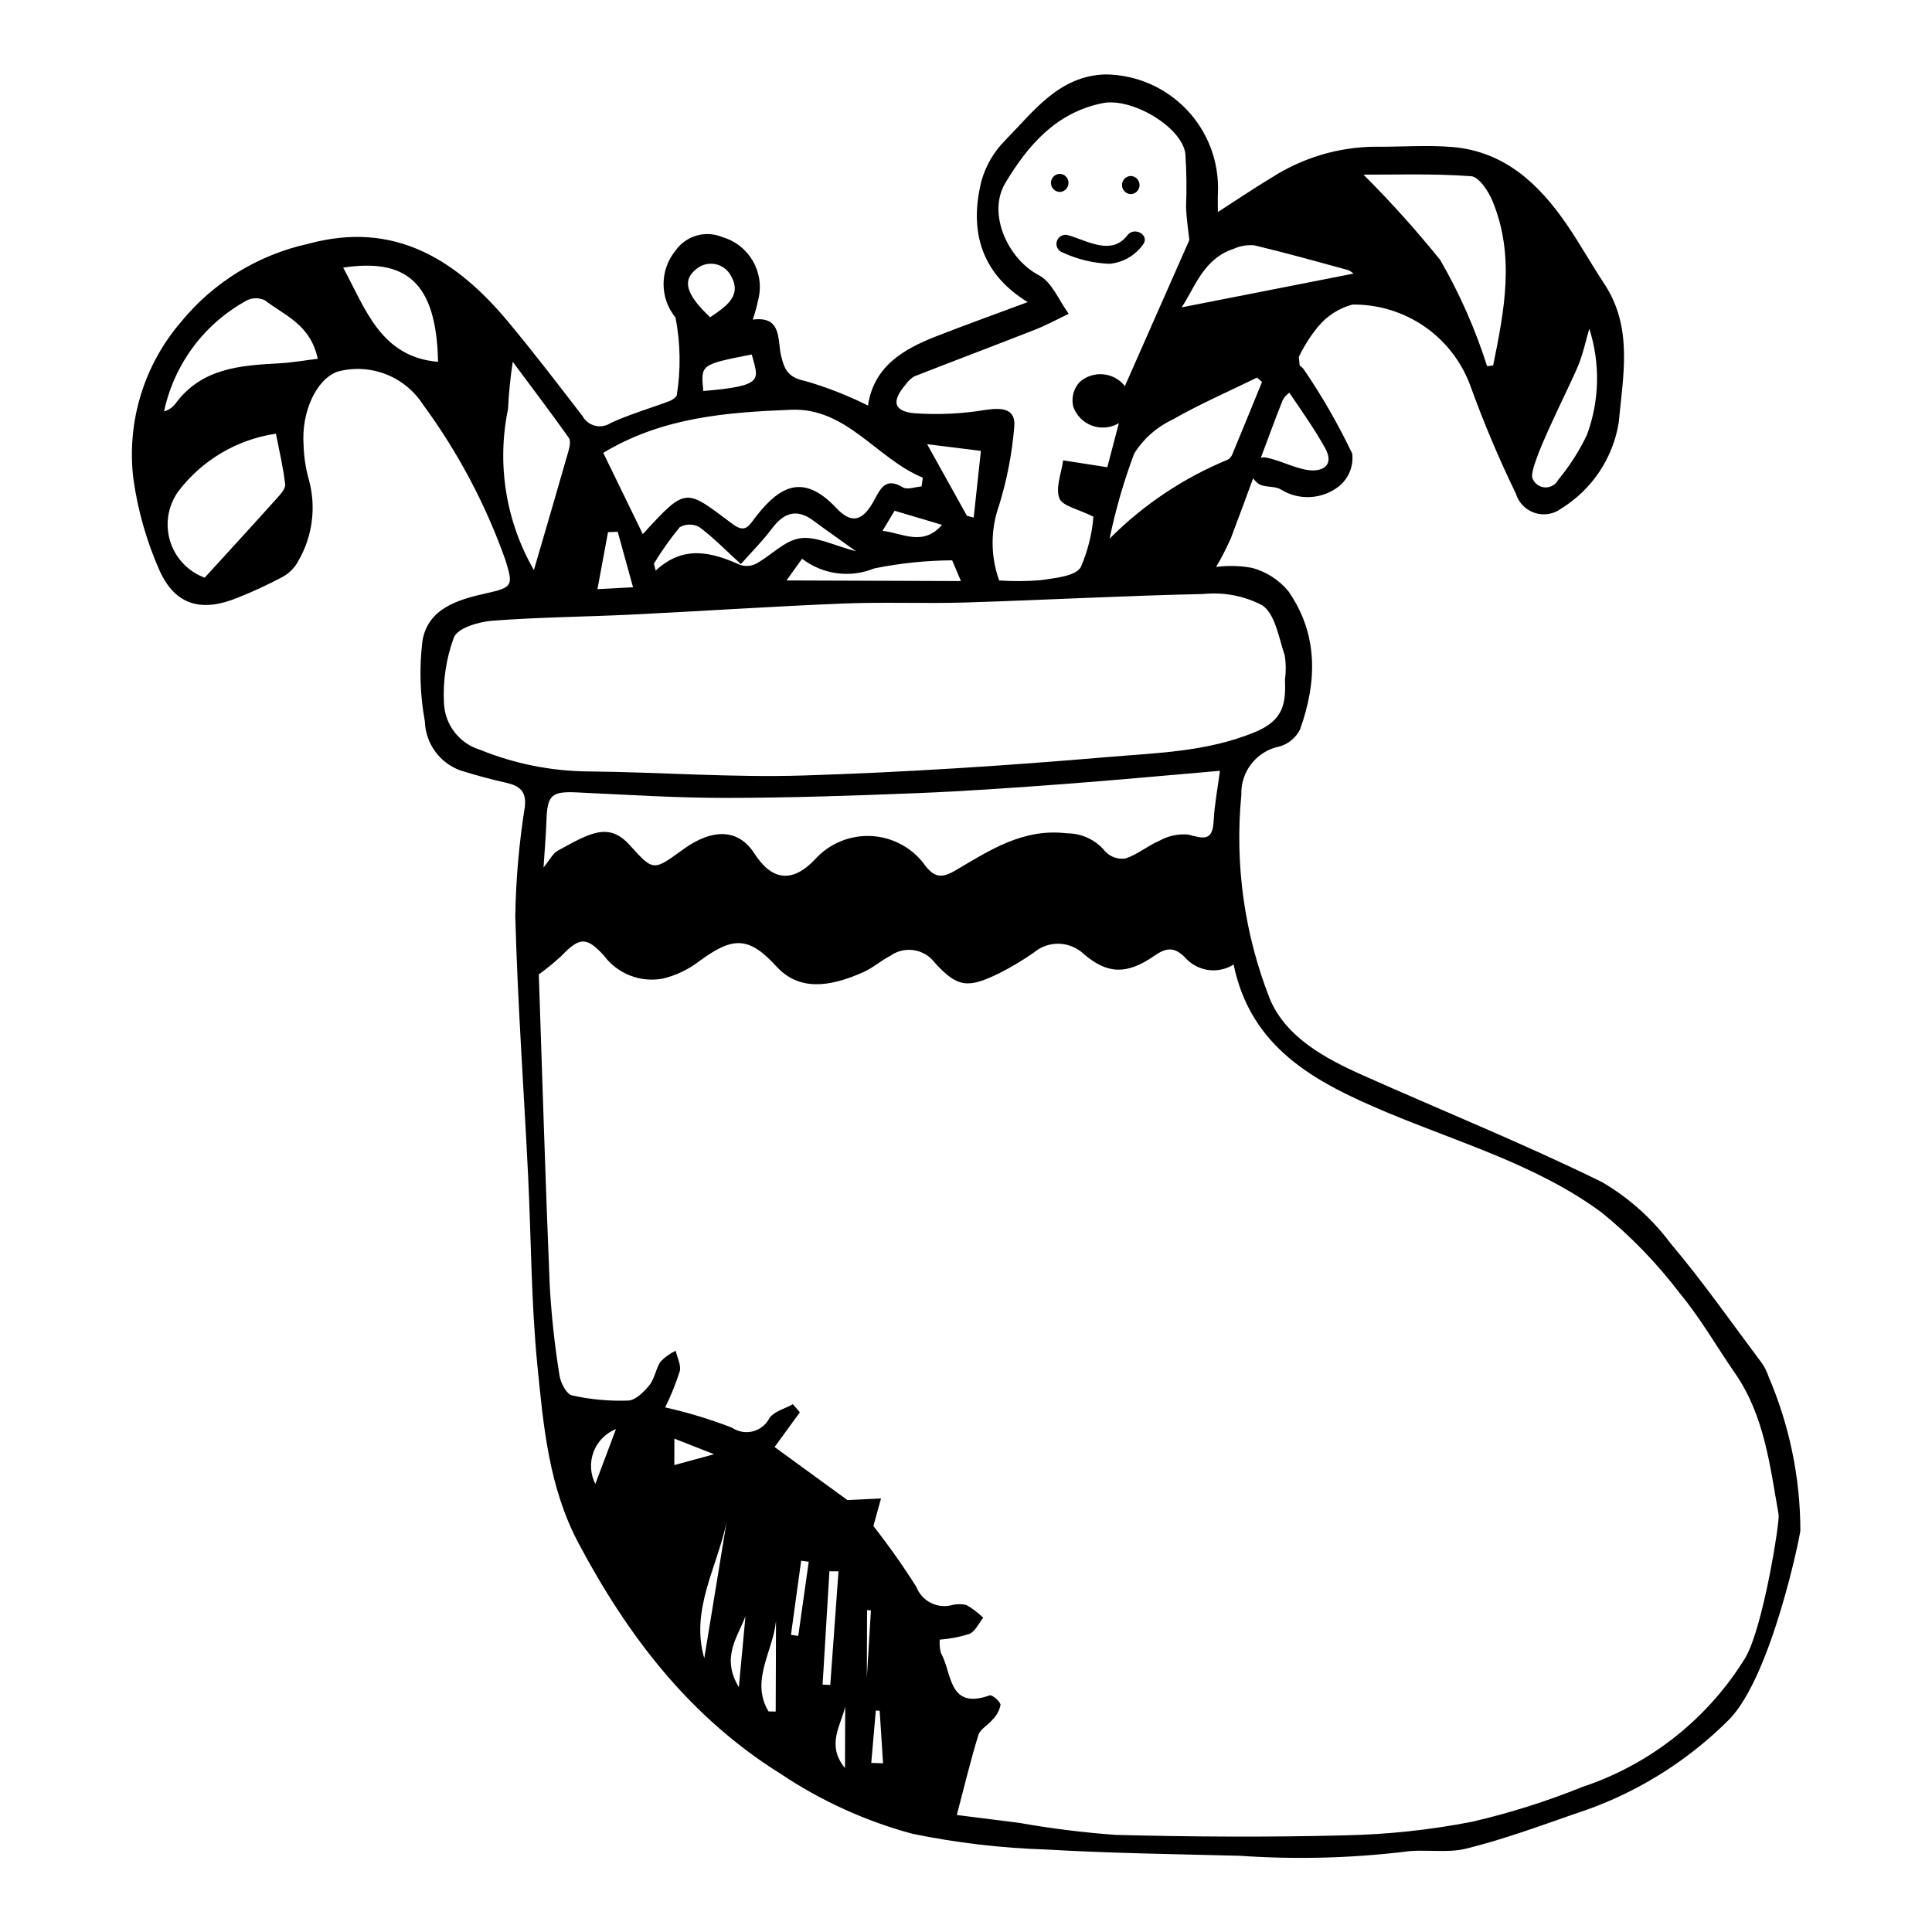 <?xml version="1.0" encoding="UTF-8"?>
<!-- Uploaded to: SVG Repo, www.svgrepo.com, Generator: SVG Repo Mixer Tools -->
<svg fill="#000000" width="800px" height="800px" version="1.1" viewBox="144 144 512 512" xmlns="http://www.w3.org/2000/svg">
 <g>
  <path d="m612.64 508.7c-0.387-1.184-0.941-2.309-1.645-3.344-8.023-10.703-15.699-21.707-24.324-31.91l0.004 0.004c-4.887-6.531-11.023-12.02-18.055-16.148-20.82-10.234-42.391-18.934-63.59-28.406-9.914-4.43-20.074-9.941-24.41-19.941h-0.004c-6.824-17.242-9.445-35.859-7.644-54.316-0.23-6.148 4.016-11.562 10.043-12.797 2.406-0.66 4.414-2.316 5.516-4.547 4.516-12.578 4.859-25.18-3.082-36.594h0.004c-2.477-3.004-5.82-5.164-9.574-6.191-3.164-0.594-6.406-0.68-9.598-0.258 1.473-2.484 2.789-5.055 3.945-7.703 1.996-5.25 3.926-10.523 5.867-15.793v0.004c0.406 0.574 0.91 1.074 1.488 1.48 1.625 1.051 4.32 0.457 5.922 1.52 4.801 2.949 10.934 2.586 15.355-0.906 2.566-2.094 3.887-5.352 3.496-8.641-3.676-7.711-7.938-15.133-12.746-22.199-0.312-0.453-0.715-0.836-1.18-1.129l-0.23-2.281c1.355-2.852 3.051-5.531 5.055-7.973 2.348-2.871 5.535-4.934 9.113-5.914 6.867-0.098 13.594 1.957 19.23 5.879 5.641 3.926 9.906 9.516 12.195 15.992 3.484 9.605 7.465 19.023 11.926 28.215 0.73 2.422 2.602 4.332 5.004 5.117 2.406 0.789 5.043 0.348 7.062-1.176 8.109-5.016 13.648-13.301 15.188-22.711 1.129-12.301 3.875-25.195-3.809-36.797-3.457-5.223-6.496-10.723-10.047-15.879-7.359-10.695-16.461-19.211-30.137-20.391-6.809-0.586-13.715-0.012-20.578-0.082l0.004-0.004c-9.703 0.086-19.188 2.914-27.359 8.156-4.609 2.766-9.066 5.789-14.305 9.152 0.008-2.316-0.051-3.762 0.027-5.199 0.32-8.137-2.672-16.055-8.293-21.949-5.621-5.891-13.391-9.254-21.535-9.32-12.316 0.363-19.012 9.793-26.555 17.469h0.004c-2.961 2.969-5.117 6.641-6.269 10.672-3.375 13.363-0.082 24.668 12.234 32.199-8.156 3.039-16.152 5.914-24.066 8.996-8.832 3.441-16.715 7.961-18.266 18.422-5.301-2.66-10.836-4.828-16.531-6.484-4.484-0.906-5.586-2.848-6.508-6.781-0.969-4.125 0.285-10.547-7.484-9.512l-0.004-0.004c0.602-1.781 1.098-3.598 1.484-5.438 1.715-7.113-2.449-14.324-9.465-16.398-4.449-1.906-9.625-0.461-12.438 3.477-4.281 5.164-4.305 12.637-0.051 17.824 1.32 6.836 1.422 13.848 0.305 20.719-0.52 0.648-1.203 1.145-1.98 1.438-5.191 1.941-10.559 3.481-15.566 5.805v0.004c-1.219 0.797-2.719 1.047-4.129 0.684-1.414-0.359-2.609-1.293-3.301-2.578-6.41-8.32-12.797-16.672-19.508-24.75-13.84-16.66-30.316-27.109-53.137-20.879h0.004c-13.25 2.898-25.137 10.191-33.727 20.688-9.859 11.461-14.449 26.535-12.648 41.547 1.18 8.457 3.535 16.703 7.008 24.504 4.195 9.141 11.172 10.91 20.57 7.082 4.09-1.621 8.09-3.469 11.973-5.543 1.793-0.973 3.25-2.461 4.188-4.273 3.738-6.453 4.75-14.129 2.816-21.332-0.867-3.047-1.352-6.191-1.445-9.359-0.609-8.891 3.434-17.434 9-19.434 4.199-1.137 8.648-0.91 12.707 0.645 4.062 1.555 7.523 4.359 9.891 8.008 9.316 12.656 16.715 26.621 21.953 41.441 1.996 6.57 1.93 7.078-5.09 8.641-7.531 1.676-15.523 3.984-16.969 12.68h0.004c-0.859 7.066-0.645 14.223 0.641 21.227 0.168 5.867 3.902 11.039 9.422 13.043 3.996 1.238 8.043 2.363 12.129 3.273 3.582 0.797 5.43 2.285 4.949 6.422h-0.004c-1.523 9.551-2.367 19.195-2.527 28.867 0.609 22.879 2.254 45.73 3.387 68.598 0.832 16.785 0.809 33.648 2.457 50.348 1.594 16.148 3.023 32.453 10.953 47.359 13.117 24.664 29.531 46.117 53.688 61.145v0.004c10.641 7.109 22.367 12.434 34.723 15.773 11.715 2.414 23.617 3.812 35.57 4.184 17.086 1 34.215 1.211 51.332 1.66 14.387 0.996 28.836 0.652 43.16-1.023 5.496-0.875 11.422 0.445 16.746-0.879 9.777-2.426 19.305-5.914 28.84-9.242v0.004c15.449-4.973 29.488-13.574 40.938-25.078 11.172-11.621 18.711-48.621 18.77-50.004-0.031-14.059-2.914-27.961-8.477-40.875zm-50.109-268.55c1.035-2.699 1.645-5.559 2.648-9.047 2.938 9.172 2.723 19.059-0.605 28.094-2.035 4.293-4.602 8.309-7.633 11.961-0.668 1.281-2.016 2.066-3.457 2.012-1.445-0.055-2.731-0.934-3.301-2.262-1.688-2.621 9.98-24.578 12.348-30.758zm-345.3 36.07c-6.086 6.785-12.258 13.496-18.984 20.871-4.422-1.629-7.824-5.242-9.188-9.758-1.359-4.512-0.523-9.402 2.262-13.207 6.293-8.238 15.551-13.688 25.805-15.195 0.859 4.457 1.938 8.906 2.445 13.418 0.133 1.195-1.328 2.742-2.34 3.871zm0.75-35.934c-10.371 0.555-20.613 1.277-27.516 10.73-0.754 0.973-1.797 1.676-2.984 2.008 2.664-12.559 10.703-23.32 21.988-29.438 1.512-0.727 3.273-0.719 4.777 0.02 5.102 3.996 12.023 6.324 13.965 15.48-3.531 0.426-6.871 1.02-10.23 1.199zm16.969-25.371c16.398-2.438 24.711 3.512 25.137 24.98-15.113-1.305-19.117-13.777-25.137-24.977zm235.6 49.535v0.004c-0.23 0.598-0.668 1.09-1.234 1.383-11.703 4.832-22.332 11.941-31.266 20.914 1.59-7.707 3.785-15.273 6.555-22.637 2.441-3.859 5.934-6.941 10.066-8.883 7.238-4.137 14.93-7.481 22.43-11.156l1.352 1.137c-2.625 6.418-5.238 12.84-7.902 19.242zm24.633-1.676c2.523 4.543-0.688 6.383-4.652 5.781-3.84-0.582-7.441-2.676-11.281-3.344v0.004c-0.371-0.043-0.746-0.012-1.105 0.09 1.879-5.066 3.758-10.133 5.738-15.156h0.004c0.406-0.836 1.031-1.551 1.801-2.074 3.273 4.84 6.672 9.613 9.496 14.703zm38.664-72.078c2.086 0.152 4.606 3.973 5.695 6.613 5.977 14.492 3.106 29.039 0.16 43.527l-1.605 0.219c-3.113-9.816-7.285-19.266-12.441-28.18-6.367-7.891-13.148-15.434-20.324-22.594 8.395 0.031 18.492-0.316 28.516 0.414zm-62.898 19.234c1.707-0.766 3.578-1.082 5.438-0.918 8.297 1.973 16.512 4.273 24.738 6.523 0.582 0.219 1.117 0.551 1.566 0.977-15.344 3.012-30.602 6.008-45.535 8.941 3.469-5.203 5.723-12.871 13.793-15.523zm-86.945 35.988c0.586-0.883 1.363-1.617 2.269-2.16 10.652-4.18 21.363-8.203 32.016-12.387 3.055-1.199 5.961-2.789 8.934-4.199-2.586-3.508-4.438-8.434-7.91-10.234-8.133-4.219-13.785-16.266-8.895-24.434 5.945-9.93 13.449-18.73 25.859-21.18 7.582-1.496 20.809 6.191 21.855 13.348h-0.004c0.316 4.707 0.379 9.426 0.184 14.141 0.105 3.086 0.602 6.16 0.875 8.801-5.644 12.793-11.34 25.691-17.082 38.703l0.004 0.004c-1.402-1.777-3.469-2.906-5.723-3.121-2.254-0.219-4.5 0.5-6.211 1.984-1.676 1.773-2.332 4.273-1.738 6.641 0.844 2.332 2.684 4.168 5.019 5.004 2.336 0.832 4.922 0.582 7.051-0.688-1.223 4.664-2.305 8.797-3.062 11.68-4.301-0.672-8-1.246-11.699-1.824-0.461 3.394-2.066 7.215-1.008 10.039 0.781 2.09 5.035 2.875 9.02 4.891l0.004 0.004c-0.367 4.617-1.504 9.141-3.356 13.387-1.414 2.414-6.836 2.852-10.57 3.43h0.004c-3.676 0.309-7.371 0.332-11.051 0.082-2.316-6.453-2.32-13.512-0.004-19.969 2.078-6.754 3.422-13.715 4.004-20.758 0.422-4.828-3.18-5.106-7.453-4.5-6.312 1.062-12.727 1.367-19.109 0.906-5.512-0.555-5.961-3.258-2.223-7.59zm-27.438 46.156v-0.004c5.457 4.199 12.734 5.176 19.102 2.57 6.805-1.383 13.727-2.102 20.664-2.148l2.324 5.496-46.23-0.164c1.016-1.414 2.363-3.281 4.141-5.754zm-12.148 1.289 0.004-0.004c-1.32 0.688-2.859 0.809-4.269 0.34-7.508-3.328-14.91-5.406-22.391 1.516l-0.48-1.832c2.051-3.375 4.336-6.602 6.84-9.656 1.602-0.914 3.559-0.938 5.184-0.066 3.684 2.734 6.914 6.07 11.027 9.824 2.84-3.203 5.766-6.106 8.207-9.371 3.18-4.25 6.582-5.457 11.086-2.09 3.297 2.461 6.68 4.805 11.238 8.07-5.938-1.531-10.609-4.059-14.824-3.449-4.102 0.59-7.664 4.531-11.617 6.715zm33.457-8.684c1.203-2.004 2.242-3.742 3.191-5.324 3.984 1.184 7.691 2.285 12.574 3.734-5.059 5.816-10.449 2.191-15.762 1.586zm11.809-22.969c4.5 0.559 9.266 1.152 14.266 1.777-0.66 6.094-1.285 11.883-1.914 17.672l-1.793-0.473c-3.383-6.094-6.769-12.184-10.555-18.984zm-46.461-23.766c1.754 6.695 3.582 8.289-12.844 9.68-0.707-7.035-0.707-7.035 12.844-9.68zm-14.625-22.707c1.41-1.148 3.266-1.598 5.043-1.219 1.781 0.375 3.293 1.539 4.113 3.164 2.941 5.234-1.395 8.082-5.559 10.895-6.465-6.094-7.477-9.824-3.598-12.84zm25.102 37.352c14.695-0.582 22.648 12.992 34.852 18l-0.332 2.32c-1.676 0.125-3.773 0.953-4.949 0.246-4.414-2.66-5.805 0.023-7.555 3.309-3.059 5.742-6.039 6.477-10.117 2.141-8.848-9.402-15.09-5.582-21.188 2.195-1.855 2.367-2.762 4.676-6.207 2.117-12.57-9.332-12.117-10.23-23.852 2.629-3.492-7.172-6.832-14.035-10.484-21.535 15.699-9.477 32.855-10.754 49.836-11.422zm-48.566 32.441 2.566-0.102c1.293 4.672 2.582 9.344 4.066 14.707-3.422 0.18-5.668 0.297-9.438 0.492 1.004-5.414 1.906-10.254 2.805-15.098zm-26.504-32.621v0.004c0.203-4.199 0.621-8.383 1.254-12.535 4.988 6.707 10.035 13.367 14.875 20.176 0.555 0.781 0.184 2.449-0.145 3.598-2.918 10.234-5.926 20.449-9.125 31.422v-0.004c-7.445-12.895-9.887-28.078-6.859-42.656zm-7.371 90.301c-5.418-1.625-9.246-6.461-9.59-12.105-0.352-6.016 0.539-12.035 2.621-17.691 1.012-2.488 6.523-4.125 10.129-4.406 12.305-0.957 24.676-1.035 37.012-1.641 18.684-0.914 37.352-2.172 56.039-2.926 10.812-0.438 21.664 0.055 32.484-0.277 20.992-0.648 41.973-1.801 62.969-2.242l0.004-0.004c5.394-0.547 10.832 0.5 15.641 3.012 3.402 2.398 4.316 8.566 5.887 13.219 0.352 2.082 0.379 4.207 0.082 6.301 0.215 6.328-0.203 10.887-8.012 14.09-12.727 5.227-25.887 5.469-38.922 6.582-26.844 2.289-53.766 4.051-80.691 4.891-18.949 0.59-37.957-0.895-56.941-1.074-9.848-0.074-19.59-2.019-28.711-5.727zm196.04 5.562c-0.621 4.75-1.465 9.031-1.672 13.348-0.266 5.504-2.879 4.547-6.731 3.551h-0.004c-2.613-0.23-5.238 0.32-7.539 1.582-3.137 1.328-5.879 3.695-9.074 4.746-1.977 0.305-3.981-0.379-5.359-1.828-2.481-3.07-6.223-4.848-10.172-4.832-11.609-1.41-20.496 4.508-29.551 9.836-3.598 2.117-5.535 1.859-7.918-1.18-3.293-4.68-8.547-7.598-14.262-7.93-5.715-0.328-11.266 1.965-15.078 6.234-5.934 6.219-11.34 5.668-16.035-1.641-4.16-6.477-10.992-6.816-19.031-0.945-7.75 5.66-7.746 5.656-13.957-1.219-5.57-6.164-10.383-3.344-19.078 1.434-1.371 0.754-2.191 2.519-3.793 4.453 0.312-4.863 0.652-8.613 0.77-12.367 0.211-6.828 1.348-7.828 8.023-7.519 13.082 0.602 26.172 1.461 39.254 1.457 16.934-0.008 33.875-0.578 50.801-1.254 13.039-0.52 26.07-1.453 39.086-2.422 13.348-0.996 26.672-2.25 41.32-3.504zm-165.53 188.99c-1.344-2.633-1.516-5.711-0.473-8.477 1.043-2.769 3.199-4.969 5.945-6.066-1.859 4.941-3.805 10.117-5.473 14.543zm20.926-5 0.023-7.004c3.746 1.473 7.012 2.754 10.512 4.129-4.168 1.137-7.309 1.996-10.535 2.875zm7.945 51.191c-3.723-12.711 3.332-23.949 5.887-35.938zm9.16 7.672c-4.773-7.902-0.332-13.246 1.758-18.801-0.531 5.695-1.062 11.387-1.758 18.805zm9.766 6.457-1.891-0.035c-4.938-8.129 1.27-16.051 1.977-24.074zm5.981-20.059-1.934-0.266c0.902-6.551 1.801-13.102 2.703-19.652l2.008 0.273zm6.449 12.91 1.809-30.027 2.406 0.004c-0.727 10.043-1.457 20.082-2.184 30.125zm5.934 22.117c-4.992-6.047-1.156-11.152 0.059-16.281zm5.789-23.852 0.062-17.996 1.02 0.07c-0.367 6.137-0.738 12.27-1.082 17.926zm1.172 22.492c0.402-4.637 0.809-9.27 1.211-13.906l1.023 0.109c0.297 4.633 0.594 9.27 0.891 13.902zm188.57 6.324c-9.543 3.856-19.367 6.961-29.395 9.281-11.125 2.164-22.418 3.367-33.75 3.594-20.199 0.52-40.434 0.391-60.637-0.121-8.582-0.621-17.121-1.688-25.594-3.191-4.75-0.617-9.504-1.199-16.52-2.082 1.969-7.461 3.625-14.398 5.715-21.199 0.484-1.57 2.566-2.594 3.711-4.031v-0.004c1.094-1.062 1.848-2.43 2.16-3.922 0-0.898-2.242-2.777-2.883-2.547-11.031 3.961-9.922-6-12.891-11.156-0.324-1.176-0.438-2.398-0.336-3.609 2.672-0.203 5.312-0.715 7.871-1.523 1.547-0.672 2.457-2.805 3.652-4.285-1.344-1.32-2.852-2.461-4.488-3.391-1.438-0.305-2.926-0.25-4.336 0.164-3.773 0.715-7.519-1.367-8.898-4.953-3.519-5.562-7.32-10.941-11.383-16.121l2.019-7.32c-2.809 0.137-5.613 0.273-8.902 0.438-6.012-4.379-12.754-9.293-19.305-14.062 2.129-2.922 4.414-6.062 6.699-9.199l-1.848-2.141c-2.106 1.168-4.844 1.852-6.184 3.602-0.867 1.766-2.457 3.066-4.356 3.57-1.902 0.508-3.93 0.164-5.559-0.934-5.769-2.242-11.703-4.047-17.746-5.391 1.527-3.106 2.82-6.316 3.871-9.609 0.395-1.617-0.68-3.594-1.09-5.41-1.477 0.707-2.82 1.668-3.973 2.832-1.281 1.875-1.551 4.484-2.949 6.227-1.445 1.801-3.668 4.055-5.637 4.141h0.004c-5.008 0.188-10.016-0.27-14.902-1.359-1.465-0.32-3.039-3.312-3.324-5.266-1.273-7.863-2.137-15.789-2.59-23.742-1.145-27.469-1.957-54.949-2.902-82.562v-0.004c2.125-1.527 4.152-3.188 6.066-4.973 4.688-4.84 6.516-5.133 11.172-0.043h-0.004c1.773 2.387 4.18 4.227 6.945 5.309 2.769 1.082 5.785 1.367 8.707 0.812 3.406-0.816 6.609-2.328 9.406-4.434 8.953-6.641 13.223-6.969 20.641 1.18 5.871 6.449 13.824 5.715 23.199 1.492 2.469-1.113 4.57-3.019 6.996-4.254l0.004-0.004c3.75-2.688 8.961-1.91 11.766 1.758 6.062 6.707 8.867 6.875 17.074 2.867h0.004c3.191-1.605 6.266-3.441 9.195-5.484 3.859-3.273 9.562-3.117 13.238 0.359 6.152 5.277 11.305 5.637 18.738 0.469 3.344-2.324 5.367-2.242 8.039 0.371 3.234 3.769 8.742 4.602 12.945 1.957 4.606 22.176 21.5 31.117 40.254 39.023 19.398 8.176 40.09 14.02 57.242 26.668l0.004-0.004c7.758 6.301 14.734 13.508 20.777 21.473 5.457 6.578 9.738 14.125 14.625 21.18 7.801 11.266 9.234 24.5 11.535 37.434 0.332 1.871-4.082 29.797-8.789 37.879v0.004c-9.891 16.137-25.156 28.266-43.109 34.25z"/>
  <path d="m424.85 190.06c-1.301 0.039-2.332 1.102-2.336 2.398-0.004 1.301 1.02 2.371 2.316 2.418 1.301-0.039 2.332-1.102 2.336-2.398 0.008-1.301-1.02-2.371-2.316-2.418z"/>
  <path d="m443.66 195.45c1.297-0.039 2.332-1.102 2.336-2.398 0.004-1.301-1.02-2.371-2.32-2.418-1.297 0.039-2.332 1.102-2.336 2.402-0.004 1.297 1.023 2.367 2.32 2.414z"/>
  <path d="m446.92 208.8c1.879-2.469-2.293-4.887-4.152-2.445-4.231 5.551-10.746 1.363-15.82-0.062-1.262-0.305-2.543 0.441-2.891 1.695-0.352 1.25 0.355 2.555 1.594 2.945 3.887 1.797 8.09 2.809 12.367 2.981 3.57-0.332 6.816-2.195 8.902-5.113z"/>
 </g>
</svg>